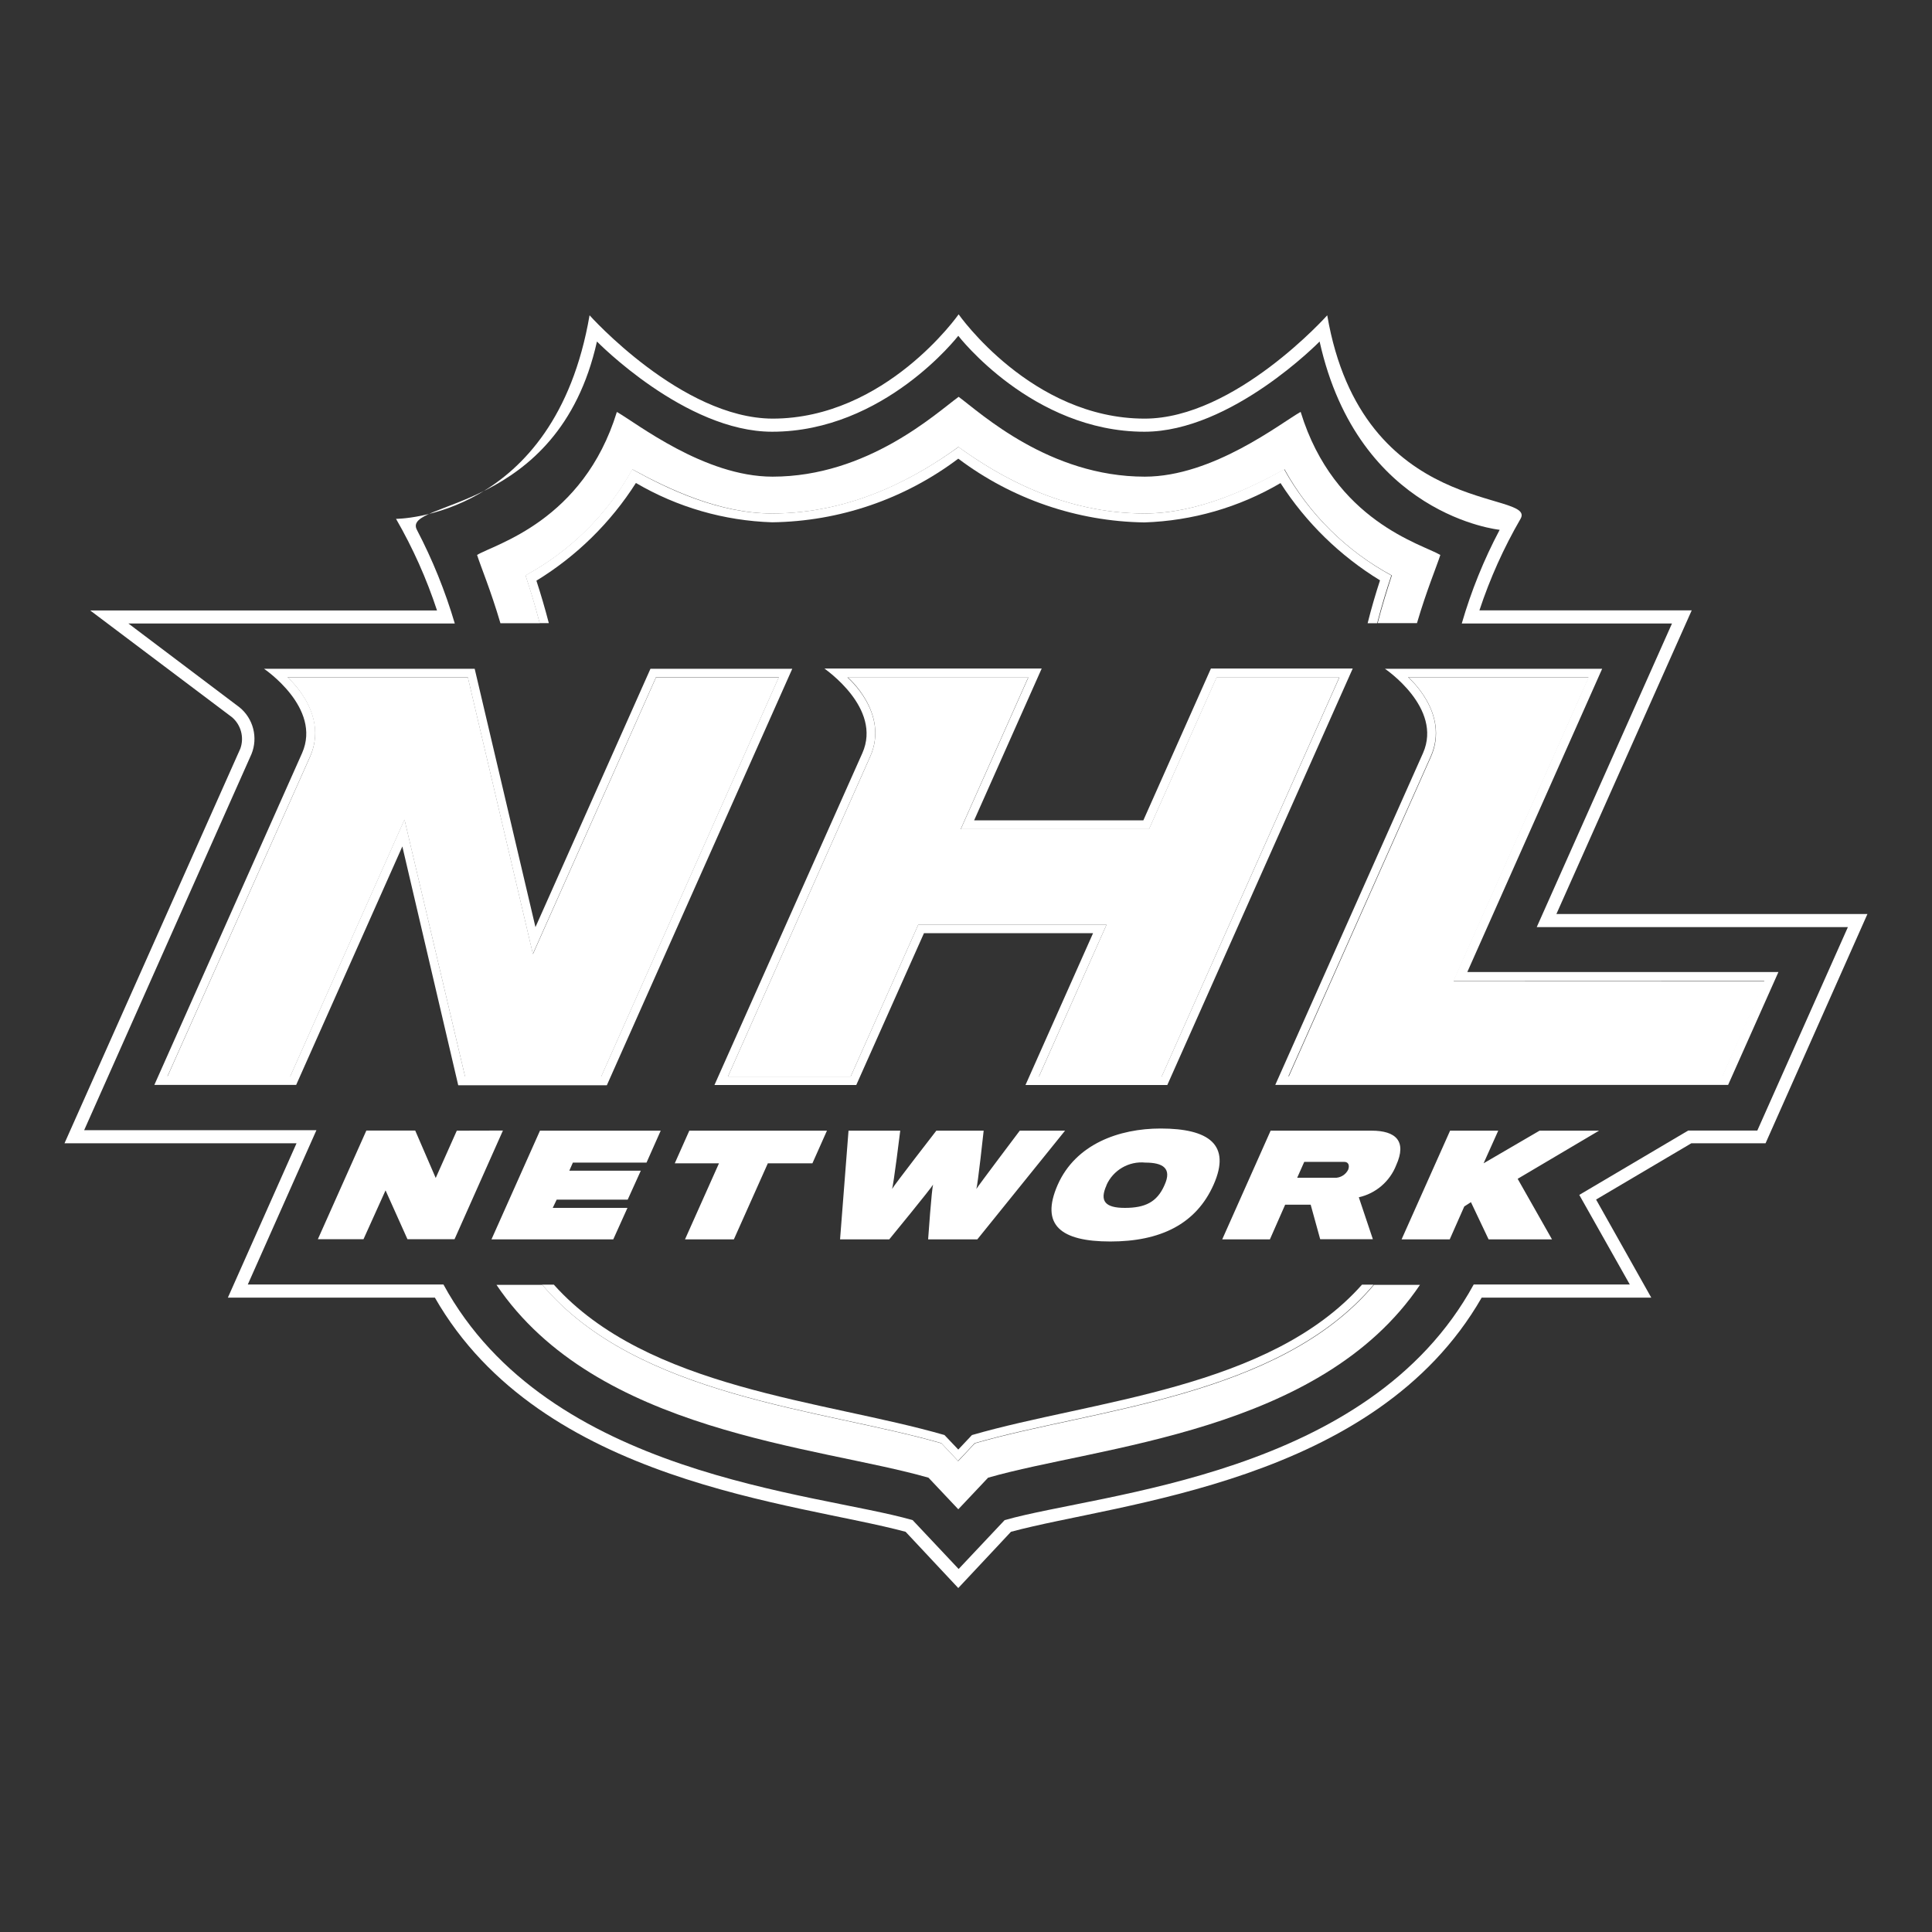 <?xml version="1.0" encoding="UTF-8"?> <svg xmlns="http://www.w3.org/2000/svg" width="261" height="261" viewBox="0 0 261 261" fill="none"><rect x="0" y="0" width="261" height="261" fill="#333333" stroke="none"/><path d="M228.547 82.456H199.859C201.28 78.154 203.141 74.012 205.413 70.092C207.685 66.172 184.033 70.14 179.3 42.595C179.3 42.595 166.839 56.553 154.636 56.553C139.342 56.553 129.505 42.466 129.505 42.466C129.505 42.466 119.652 56.553 104.358 56.553C92.075 56.504 79.646 42.595 79.646 42.595C74.913 70.124 53.501 70.092 53.501 70.092C55.768 74.017 57.624 78.166 59.039 82.472H12.19L31.348 96.897C32.556 97.934 33.005 99.615 32.475 101.115L8.713 154.452H40.058L30.785 175.3H58.749C73.142 200.447 107.691 202.975 122.341 206.935L129.457 214.534L136.573 206.935C151.207 202.975 185.756 200.399 200.165 175.3H223.074L215.62 162.051L228.483 154.452H238.513L252.278 123.477H210.259L228.531 82.472L228.547 82.456ZM249.637 125.248L237.402 152.729H228.064L213.35 161.423L220.176 173.529H199.086C184.903 199.481 148.808 201.639 135.719 205.358L129.505 211.958L123.291 205.358C110.186 201.59 74.043 199.481 59.908 173.529H33.474L42.747 152.681H11.369L33.972 101.872C34.879 99.649 34.224 97.078 32.363 95.561L17.342 84.227H61.438C60.145 79.853 58.43 75.616 56.318 71.573C54.206 67.531 75.396 69.641 80.644 46.136C80.644 46.136 92.558 58.324 104.31 58.324C119.459 58.324 129.457 45.364 129.457 45.364C129.457 45.364 139.438 58.324 154.604 58.324C166.356 58.324 178.27 46.136 178.27 46.136C183.518 69.69 202.596 71.573 202.596 71.573C200.459 75.604 198.745 79.845 197.476 84.227H225.875L207.602 125.248H249.637Z" fill="white"></path><path d="M74.156 84.227C73.624 82.182 73.045 80.218 72.465 78.447C77.892 75.127 82.49 70.612 85.908 65.246C91.501 68.527 97.828 70.352 104.31 70.558C113.391 70.443 122.204 67.429 129.457 61.962C136.708 67.424 145.511 70.441 154.587 70.575C161.069 70.368 167.396 68.543 172.989 65.262C176.423 70.597 181.019 75.089 186.432 78.399C185.852 80.17 185.272 82.134 184.757 84.195H186.045C186.673 81.747 187.333 79.59 187.961 77.739C181.872 74.425 176.846 69.451 173.472 63.394C168.739 66.019 161.8 69.367 154.636 69.367C143.592 69.367 134.882 64.296 129.489 60.384C124.031 64.296 115.338 69.367 104.294 69.367C97.081 69.367 90.191 66.067 85.409 63.394C82.067 69.449 77.062 74.422 70.984 77.723C71.596 79.59 72.272 81.747 72.9 84.178H74.14L74.156 84.227ZM131.308 193.862L129.457 195.826L127.589 193.862C111.377 189.177 87.438 187.648 74.816 173.545H73.238C86.053 188.743 111.152 190.32 127.17 194.957L129.424 197.356L131.678 194.957C147.681 190.32 172.78 188.743 185.578 173.545H184.001C171.492 187.648 147.536 189.161 131.324 193.862H131.308ZM61.711 152.745L58.862 159.136L56.093 152.729H49.492L42.94 167.411H49.105L52.084 160.811L55.046 167.411H61.405L67.942 152.729L61.711 152.745ZM84.765 163.177H74.671L75.202 162.066H84.797L86.568 158.154H76.909L77.392 157.059H87.341L89.257 152.745H72.948L66.396 167.427H82.849L84.765 163.177ZM99.142 167.427L103.73 157.156H109.751L111.715 152.745H93.121L91.157 157.156H97.129L92.541 167.427H99.142ZM202.402 152.745H195.898L189.346 167.427H195.85L197.814 162.984L198.715 162.404L201.098 167.427H209.663L205.026 159.249L216.022 152.745H207.988L200.422 157.156L202.402 152.745ZM185.289 152.745H171.653L165.116 167.427H171.556L173.617 162.743H177.062L178.35 167.411H185.466L183.566 161.744C185.868 161.229 187.766 159.597 188.621 157.398C190.07 154.178 188.589 152.745 185.289 152.745ZM182.133 158.009C181.832 158.621 181.235 159.036 180.555 159.104H175.243L176.193 156.963H181.505C182.133 156.915 182.359 157.381 182.133 158.009ZM132.032 167.427L143.881 152.745H137.764C137.764 152.745 132.129 160.215 131.888 160.634C132.081 160.215 132.886 152.745 132.886 152.745H126.494C126.494 152.745 120.699 160.215 120.505 160.634C120.699 160.215 121.616 152.745 121.616 152.745H114.629L113.486 167.427H120.135C120.135 167.427 125.818 160.505 126.06 160.022C125.866 160.505 125.383 167.427 125.383 167.427H132.032ZM149.999 167.717C156.696 167.717 161.574 165.415 163.957 160.022C166.34 154.629 163.297 152.455 156.793 152.455C151.158 152.455 145.314 154.564 142.883 160.07C140.501 165.512 143.318 167.717 149.999 167.717ZM149.468 160.118C150.374 158.072 152.506 156.832 154.732 157.059C157.083 157.059 158.371 157.816 157.308 160.118C156.31 162.404 154.684 163.177 151.963 163.177C149.291 163.177 148.518 162.26 149.484 160.118H149.468Z" fill="white"></path><path d="M125.434 199.627L129.459 203.893L133.483 199.627C148.423 195.328 178.352 193.557 191.827 173.578H185.613C172.814 188.776 147.715 190.353 131.696 194.99L129.443 197.389L127.189 194.99C111.17 190.353 86.087 188.776 73.272 173.578H67.074C80.549 193.557 110.478 195.328 125.434 199.627Z" fill="white"></path><path d="M175.695 55.651C173.054 57.132 163.878 64.393 154.653 64.393C141.741 64.393 132.468 55.796 129.506 53.606C126.496 55.796 117.222 64.393 104.359 64.393C95.134 64.393 85.958 57.132 83.334 55.651C78.794 70.414 66.832 73.521 64.449 74.97C64.932 76.499 66.317 79.8 67.605 84.195H72.917C72.29 81.748 71.629 79.607 71.002 77.739C77.084 74.439 82.096 69.467 85.443 63.411C90.224 66.019 97.147 69.368 104.327 69.368C115.371 69.368 124.065 64.312 129.474 60.384C134.915 64.312 143.561 69.368 154.605 69.368C161.833 69.368 168.772 66.035 173.537 63.411C176.886 69.482 181.919 74.458 188.027 77.739C187.415 79.607 186.739 81.764 186.111 84.179H191.424C192.712 79.784 194.112 76.451 194.579 74.97C192.148 73.521 180.251 70.43 175.711 55.651H175.695Z" fill="white"></path><path d="M116.497 101.743L96.518 146.579H115.676L124.82 126.069H147.665L138.536 146.579H157.695L182.745 90.312H163.587L154.459 110.823H131.598L140.726 90.312H111.377C111.377 90.361 119.217 95.625 116.497 101.743ZM138.923 91.52L129.795 112.014H155.231L164.36 91.52H180.942L156.938 145.42H140.356L149.484 124.926H124.047L114.919 145.436H98.337L117.543 102.226C120.183 96.334 114.484 91.52 114.484 91.52H138.923Z" fill="white"></path><path d="M198.201 131.365L216.441 90.345H187.093C187.093 90.345 194.933 95.609 192.244 101.727L172.281 146.563H233.458L240.252 131.317H198.185L198.201 131.365ZM232.653 145.404H174.052L193.275 102.194C195.899 96.317 190.216 91.488 190.216 91.488H214.59L196.333 132.492H238.352L232.653 145.404Z" fill="white"></path><path d="M61.904 146.611H81.98L107.031 90.345H87.873L72.337 125.248L64.126 90.345H35.663C35.663 90.345 43.503 95.609 40.815 101.727L20.852 146.563H40.01L54.354 114.349L61.904 146.611ZM39.205 145.404H22.622L41.893 102.194C44.517 96.317 38.834 91.488 38.834 91.488H63.193L71.983 128.87L88.629 91.472H105.211L81.224 145.404H62.822L54.644 110.694L39.205 145.404Z" fill="white"></path><path d="M117.56 102.21L98.338 145.436H114.92L124.048 124.926H149.485L140.357 145.436H156.939L180.927 91.504H164.345L155.216 112.014H129.78L138.908 91.504H114.534C114.534 91.504 120.168 96.334 117.56 102.21Z" fill="white"></path><path d="M196.381 132.525L214.637 91.504H190.263C190.263 91.504 195.898 96.334 193.322 102.21L174.1 145.436H232.701L238.432 132.541L196.381 132.525Z" fill="white"></path><path d="M62.823 145.436H81.224L105.212 91.504H88.63L71.999 128.886L63.209 91.504H38.835C38.835 91.504 44.47 96.334 41.894 102.21L22.623 145.436H39.205L54.644 110.742L62.823 145.436Z" fill="white"></path></svg> 